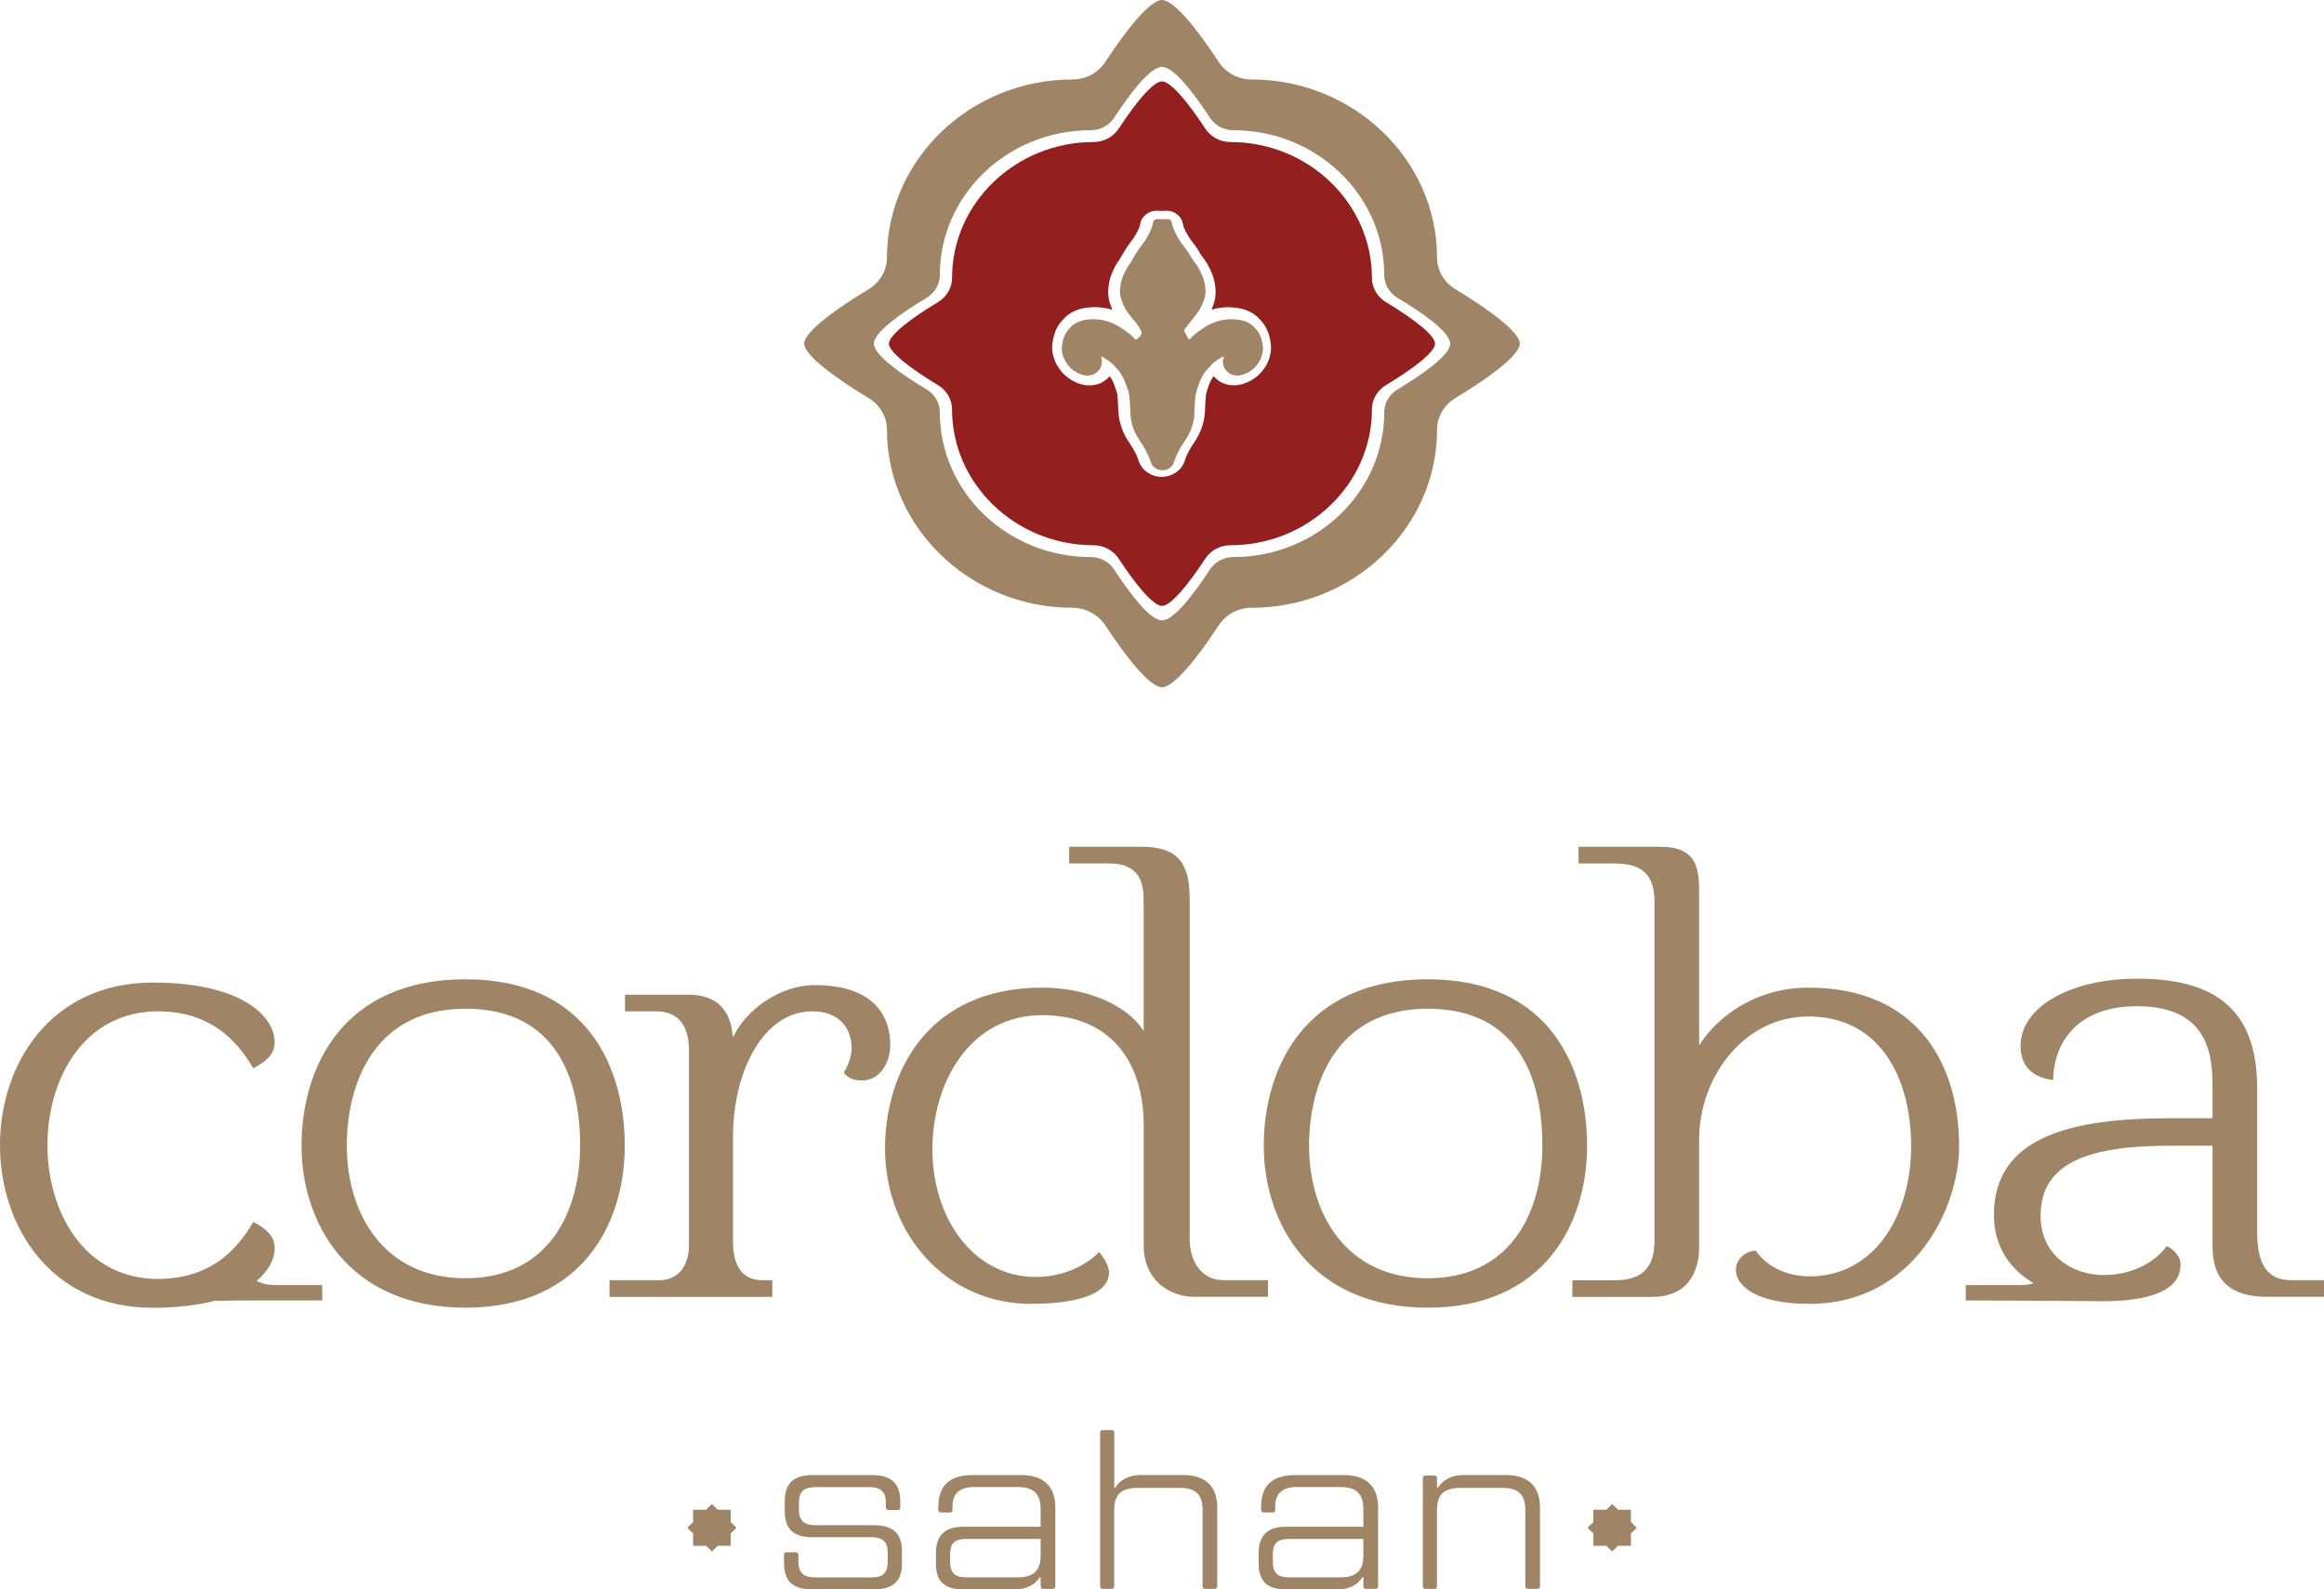 <?xml version="1.0" encoding="UTF-8"?> <svg xmlns="http://www.w3.org/2000/svg" width="370" height="253" viewBox="0 0 370 253" fill="none"><path d="M129.295 252.994C127.766 252.994 126.635 252.656 125.911 251.985C125.186 251.315 124.82 250.242 124.82 248.774V247.51C124.82 247.363 124.86 247.255 124.933 247.184C125.006 247.114 125.106 247.076 125.233 247.076H126.662C126.815 247.076 126.928 247.114 127.001 247.184C127.074 247.255 127.114 247.363 127.114 247.51V248.595C127.114 249.438 127.32 250.064 127.733 250.472C128.145 250.881 128.816 251.085 129.747 251.085H138.777C139.654 251.085 140.299 250.894 140.711 250.51C141.124 250.127 141.33 249.508 141.33 248.665V247.076C141.33 246.259 141.124 245.652 140.711 245.269C140.299 244.886 139.654 244.695 138.777 244.695H129.375C127.846 244.695 126.722 244.356 126.01 243.686C125.292 243.016 124.94 241.975 124.94 240.577V238.917C124.94 237.519 125.299 236.485 126.01 235.808C126.722 235.138 127.846 234.799 129.375 234.799H138.856C140.386 234.799 141.516 235.144 142.241 235.827C142.965 236.517 143.331 237.583 143.331 239.026V239.964C143.331 240.085 143.298 240.181 143.238 240.251C143.178 240.322 143.065 240.36 142.919 240.36H141.489C141.336 240.36 141.223 240.322 141.15 240.251C141.077 240.181 141.037 240.085 141.037 239.964V239.134C141.037 238.317 140.824 237.704 140.399 237.308C139.973 236.912 139.322 236.715 138.444 236.715H129.794C128.916 236.715 128.264 236.906 127.839 237.289C127.413 237.672 127.201 238.291 127.201 239.134V240.36C127.201 241.202 127.413 241.815 127.839 242.205C128.264 242.588 128.916 242.779 129.794 242.779H139.162C140.691 242.779 141.815 243.118 142.527 243.788C143.245 244.465 143.597 245.486 143.597 246.859V248.883C143.597 250.281 143.231 251.315 142.507 251.992C141.782 252.668 140.652 253 139.122 253H129.302L129.295 252.994Z" fill="#9F8565"></path><path d="M153.33 252.994C151.847 252.994 150.757 252.662 150.058 251.998C149.354 251.334 149.008 250.293 149.008 248.876V247.178C149.008 246.24 149.174 245.461 149.5 244.848C149.826 244.235 150.304 243.775 150.929 243.475C151.554 243.175 152.359 243.022 153.336 243.022H166.541V244.969H153.788C152.911 244.969 152.272 245.148 151.867 245.512C151.468 245.869 151.268 246.501 151.268 247.389V248.653C151.268 249.495 151.468 250.108 151.867 250.498C152.266 250.881 152.904 251.072 153.788 251.072H162.066C163.323 251.072 164.234 250.791 164.812 250.223C165.391 249.655 165.677 248.787 165.677 247.606V240.168C165.677 238.987 165.391 238.119 164.812 237.551C164.234 236.983 163.323 236.702 162.066 236.702H155.032C153.901 236.702 153.057 236.964 152.492 237.481C151.927 237.998 151.647 238.764 151.647 239.773V240.353C151.647 240.475 151.614 240.571 151.554 240.641C151.495 240.711 151.382 240.749 151.235 240.749H149.846C149.693 240.749 149.58 240.711 149.506 240.641C149.433 240.571 149.393 240.475 149.393 240.353V239.849C149.393 238.719 149.593 237.781 149.999 237.034C150.397 236.287 151.003 235.725 151.807 235.355C152.612 234.984 153.636 234.793 154.892 234.793H162.525C164.334 234.793 165.697 235.233 166.628 236.108C167.558 236.989 168.017 238.279 168.017 239.99V252.521C168.017 252.643 167.977 252.739 167.904 252.809C167.831 252.879 167.718 252.917 167.565 252.917H166.136C165.983 252.917 165.87 252.879 165.796 252.809C165.723 252.739 165.683 252.643 165.683 252.521V251.079H165.497C165.171 251.653 164.666 252.119 163.975 252.47C163.283 252.822 162.439 252.994 161.435 252.994H153.35H153.33Z" fill="#9F8565"></path><path d="M175.597 252.923C175.444 252.923 175.331 252.885 175.258 252.815C175.184 252.745 175.145 252.649 175.145 252.528V228.038C175.145 227.892 175.184 227.789 175.258 227.732C175.331 227.675 175.444 227.643 175.597 227.643H176.986C177.139 227.643 177.246 227.675 177.305 227.732C177.365 227.789 177.399 227.898 177.399 228.038V236.778H177.585C177.911 236.197 178.422 235.725 179.127 235.348C179.825 234.978 180.71 234.786 181.76 234.786H188.303C190.111 234.786 191.474 235.227 192.405 236.101C193.336 236.982 193.795 238.272 193.795 239.983V252.515C193.795 252.636 193.755 252.732 193.682 252.802C193.609 252.872 193.496 252.911 193.343 252.911H191.913C191.76 252.911 191.647 252.872 191.574 252.802C191.501 252.732 191.461 252.636 191.461 252.515V240.309C191.461 239.102 191.169 238.227 190.597 237.672C190.018 237.117 189.114 236.842 187.891 236.842H181.042C179.786 236.842 178.868 237.123 178.276 237.672C177.684 238.227 177.392 239.102 177.392 240.309V252.515C177.392 252.636 177.359 252.732 177.299 252.802C177.239 252.872 177.133 252.911 176.98 252.911H175.59L175.597 252.923Z" fill="#9F8565"></path><path d="M204.712 252.994C203.23 252.994 202.139 252.662 201.441 251.998C200.736 251.334 200.391 250.293 200.391 248.876V247.178C200.391 246.24 200.557 245.461 200.883 244.848C201.208 244.235 201.687 243.775 202.312 243.475C202.937 243.175 203.742 243.022 204.719 243.022H217.924V244.969H205.171C204.294 244.969 203.655 245.148 203.25 245.512C202.851 245.869 202.651 246.501 202.651 247.389V248.653C202.651 249.495 202.851 250.108 203.25 250.498C203.649 250.881 204.287 251.072 205.171 251.072H213.449C214.706 251.072 215.617 250.791 216.195 250.223C216.774 249.655 217.06 248.787 217.06 247.606V240.168C217.06 238.987 216.774 238.119 216.195 237.551C215.617 236.983 214.706 236.702 213.449 236.702H206.415C205.284 236.702 204.44 236.964 203.875 237.481C203.31 237.998 203.03 238.764 203.03 239.773V240.353C203.03 240.475 202.997 240.571 202.937 240.641C202.877 240.711 202.764 240.749 202.618 240.749H201.228C201.075 240.749 200.962 240.711 200.889 240.641C200.816 240.571 200.776 240.475 200.776 240.353V239.849C200.776 238.719 200.976 237.781 201.381 237.034C201.78 236.287 202.385 235.725 203.19 235.355C203.994 234.984 205.018 234.793 206.275 234.793H213.908C215.717 234.793 217.08 235.233 218.01 236.108C218.941 236.989 219.4 238.279 219.4 239.99V252.521C219.4 252.643 219.36 252.739 219.287 252.809C219.214 252.879 219.101 252.917 218.948 252.917H217.518C217.365 252.917 217.252 252.879 217.179 252.809C217.106 252.739 217.066 252.643 217.066 252.521V251.079H216.88C216.554 251.653 216.049 252.119 215.357 252.47C214.666 252.822 213.822 252.994 212.818 252.994H204.732H204.712Z" fill="#9F8565"></path><path d="M226.979 252.923C226.827 252.923 226.714 252.885 226.64 252.815C226.567 252.744 226.527 252.649 226.527 252.527V235.297C226.527 235.15 226.567 235.041 226.64 234.971C226.714 234.901 226.827 234.863 226.979 234.863H228.369C228.522 234.863 228.628 234.901 228.688 234.971C228.748 235.041 228.781 235.15 228.781 235.297V236.778H228.968C229.32 236.197 229.839 235.725 230.53 235.348C231.222 234.978 232.093 234.786 233.143 234.786H239.686C241.494 234.786 242.857 235.227 243.788 236.101C244.719 236.982 245.178 238.272 245.178 239.983V252.515C245.178 252.636 245.138 252.732 245.065 252.802C244.992 252.872 244.879 252.91 244.726 252.91H243.296C243.143 252.91 243.03 252.872 242.957 252.802C242.884 252.732 242.844 252.636 242.844 252.515V240.308C242.844 239.102 242.551 238.227 241.98 237.672C241.401 237.116 240.497 236.842 239.273 236.842H232.425C231.168 236.842 230.251 237.123 229.659 237.672C229.067 238.227 228.775 239.102 228.775 240.308V252.515C228.775 252.636 228.741 252.732 228.682 252.802C228.622 252.872 228.515 252.91 228.362 252.91H226.973L226.979 252.923Z" fill="#9F8565"></path><path fill-rule="evenodd" clip-rule="evenodd" d="M112.399 240.315L113.337 239.415L114.281 240.315H116.329V242.281L117.267 243.188L116.329 244.088V246.054H114.281L113.337 246.954L112.399 246.054H110.352V244.088L109.414 243.188L110.352 242.281V240.315H112.399Z" fill="#9F8565"></path><path fill-rule="evenodd" clip-rule="evenodd" d="M255.73 240.315L256.668 239.415L257.605 240.315H259.653V242.281L260.597 243.188L259.653 244.088V246.054H257.605L256.668 246.954L255.73 246.054H253.676V244.088L252.738 243.188L253.676 242.281V240.315H255.73Z" fill="#9F8565"></path><path fill-rule="evenodd" clip-rule="evenodd" d="M231.722 46.042C229.907 44.95 228.79 43.048 228.79 40.992C228.79 25.409 215.505 12.653 199.275 12.653C197.134 12.653 195.153 11.581 194.016 9.838C190.512 4.475 186.848 0 185 0C183.158 0 179.488 4.475 175.984 9.838C174.847 11.581 172.865 12.653 170.724 12.653C154.494 12.653 141.21 25.409 141.21 40.992C141.21 43.048 140.093 44.95 138.277 46.042C132.692 49.406 128.031 52.924 128.031 54.699C128.031 56.467 132.692 59.991 138.277 63.355C140.093 64.447 141.21 66.35 141.21 68.405C141.21 83.989 154.494 96.744 170.724 96.744C172.865 96.744 174.847 97.817 175.984 99.559C179.488 104.922 183.151 109.397 185 109.397C186.841 109.397 190.512 104.922 194.016 99.559C195.153 97.817 197.134 96.744 199.275 96.744C215.505 96.744 228.79 83.989 228.79 68.405C228.79 66.35 229.907 64.447 231.722 63.355C237.307 59.991 241.968 56.473 241.968 54.699C241.968 52.93 237.307 49.406 231.722 46.042ZM222.487 61.995C221.17 62.787 220.386 64.141 220.386 65.615C220.386 78.326 209.614 88.668 196.376 88.668C194.84 88.668 193.431 89.421 192.606 90.686C190.206 94.363 186.935 98.749 185.006 98.749C183.078 98.749 179.807 94.363 177.407 90.686C176.582 89.421 175.173 88.668 173.637 88.668C160.398 88.668 149.627 78.326 149.627 65.615C149.627 64.141 148.843 62.787 147.526 61.995C143.696 59.691 139.128 56.55 139.128 54.699C139.128 52.847 143.696 49.706 147.526 47.402C148.843 46.61 149.627 45.257 149.627 43.782C149.627 31.071 160.398 20.729 173.637 20.729C175.173 20.729 176.582 19.976 177.407 18.712C179.807 15.034 183.078 10.649 185.006 10.649C186.935 10.649 190.206 15.034 192.606 18.712C193.431 19.976 194.84 20.729 196.376 20.729C209.614 20.729 220.386 31.071 220.386 43.782C220.386 45.257 221.17 46.61 222.487 47.402C226.316 49.706 230.884 52.847 230.884 54.699C230.884 56.55 226.316 59.691 222.487 61.995Z" fill="#9F8565"></path><path d="M185.064 74.853C185.935 74.853 186.673 74.33 186.899 73.589C187.006 73.251 187.125 72.919 187.258 72.593C187.378 72.332 187.511 72.076 187.644 71.821C187.79 71.546 187.937 71.266 188.103 71.004C188.435 70.474 188.801 69.97 189.107 69.427C189.433 68.852 189.692 68.24 189.865 67.62C189.951 67.314 190.018 67.001 190.071 66.688C190.124 66.35 190.144 66.005 190.157 65.66C190.191 64.85 190.231 64.032 190.304 63.222C190.33 63.011 190.363 62.807 190.41 62.596C190.463 62.373 190.53 62.149 190.603 61.926C190.762 61.447 190.929 60.968 191.121 60.502C191.235 60.247 191.354 59.998 191.5 59.755C191.653 59.487 191.833 59.232 192.026 58.989C192.278 58.695 192.538 58.408 192.81 58.127C193.07 57.865 193.349 57.623 193.648 57.399C193.854 57.259 194.06 57.125 194.28 57.004C194.459 56.901 194.652 56.812 194.852 56.729C194.858 56.729 194.865 56.729 194.878 56.723C194.818 56.863 194.772 57.01 194.739 57.157C194.659 57.546 194.705 57.942 194.825 58.319C194.931 58.632 195.151 58.887 195.383 59.13C195.583 59.334 195.829 59.519 196.108 59.627C196.481 59.761 196.873 59.813 197.278 59.768C198.003 59.678 198.661 59.359 199.227 58.957C199.805 58.548 200.237 58.012 200.556 57.425C200.723 57.125 200.836 56.799 200.935 56.474C201.035 56.154 201.088 55.803 201.082 55.471C201.082 55.133 201.022 54.801 200.955 54.469C200.895 54.175 200.822 53.888 200.709 53.607C200.576 53.282 200.417 52.956 200.197 52.669C199.985 52.388 199.739 52.126 199.486 51.877C199.3 51.692 199.047 51.545 198.814 51.405C198.681 51.328 198.535 51.271 198.389 51.207C198.063 51.073 197.697 50.971 197.338 50.92C196.939 50.862 196.54 50.817 196.141 50.817C196.062 50.817 195.982 50.817 195.895 50.817C195.616 50.824 195.337 50.849 195.058 50.881C194.453 50.958 193.868 51.117 193.309 51.328C193.302 51.328 193.289 51.328 193.282 51.334C193.223 51.354 193.169 51.373 193.116 51.405C193.05 51.43 192.99 51.456 192.923 51.488C192.617 51.622 192.325 51.762 192.046 51.935C191.773 52.094 191.514 52.273 191.254 52.445C190.909 52.682 190.563 52.931 190.244 53.192C189.931 53.448 189.659 53.722 189.406 54.022C189.233 54.233 188.947 53.333 188.688 52.975C188.322 52.477 188.715 52.279 189.074 51.82C189.286 51.558 189.812 50.856 190.018 50.594C190.197 50.37 190.377 50.141 190.55 49.911C190.716 49.688 190.882 49.464 191.022 49.228C191.201 48.934 191.341 48.621 191.467 48.309C191.567 48.053 191.667 47.798 191.746 47.536C191.846 47.242 191.886 46.949 191.913 46.642C191.939 46.387 191.926 46.132 191.899 45.876C191.879 45.627 191.846 45.378 191.8 45.129C191.74 44.81 191.66 44.497 191.54 44.191C191.434 43.916 191.314 43.654 191.195 43.386C191.062 43.099 190.915 42.818 190.749 42.537C190.603 42.288 190.43 42.059 190.257 41.829C189.499 40.858 189.499 40.526 188.748 39.556C188.449 39.166 188.149 38.79 187.883 38.381C187.617 37.966 187.378 37.545 187.152 37.117C187.019 36.849 186.893 36.575 186.78 36.294C186.72 36.147 186.693 35.994 186.653 35.84C186.607 35.662 186.567 35.483 186.52 35.304C186.487 35.157 186.334 35.017 186.188 34.947C186.082 34.896 185.955 34.87 185.836 34.877C185.789 34.877 185.317 34.896 185.064 34.902C184.818 34.896 184.34 34.877 184.293 34.877C184.173 34.877 184.047 34.896 183.941 34.947C183.794 35.017 183.648 35.151 183.608 35.304C183.562 35.483 183.522 35.662 183.475 35.84C183.435 35.994 183.409 36.147 183.349 36.294C183.236 36.575 183.116 36.849 182.976 37.117C182.75 37.545 182.511 37.973 182.245 38.381C181.986 38.79 181.653 39.154 181.381 39.556C180.629 40.66 180.889 40.29 179.978 41.842C179.832 42.09 179.625 42.301 179.486 42.55C179.326 42.825 179.18 43.112 179.04 43.399C178.914 43.661 178.794 43.929 178.695 44.204C178.575 44.51 178.502 44.823 178.435 45.142C178.389 45.391 178.355 45.64 178.336 45.889C178.316 46.144 178.296 46.4 178.322 46.655C178.355 46.962 178.395 47.255 178.488 47.549C178.575 47.81 178.668 48.066 178.768 48.321C178.894 48.634 179.034 48.947 179.213 49.241C179.353 49.477 179.519 49.7 179.685 49.924C179.858 50.154 180.038 50.377 180.217 50.607C180.423 50.868 180.649 51.117 180.862 51.379C181.221 51.839 181.514 52.337 181.746 52.854C181.913 53.256 180.895 54.233 180.722 54.022C180.476 53.716 180.197 53.448 179.885 53.192C179.566 52.931 179.22 52.682 178.874 52.445C178.615 52.267 178.355 52.094 178.083 51.935C177.804 51.769 177.504 51.622 177.205 51.488C177.139 51.462 177.079 51.43 177.012 51.405C176.966 51.373 176.906 51.354 176.846 51.334C176.839 51.334 176.826 51.335 176.82 51.328C176.261 51.111 175.676 50.958 175.071 50.881C174.792 50.843 174.512 50.824 174.233 50.817C174.153 50.817 174.073 50.817 173.987 50.817C173.581 50.817 173.183 50.856 172.79 50.92C172.431 50.971 172.066 51.073 171.74 51.207C171.6 51.264 171.447 51.328 171.314 51.405C171.081 51.539 170.829 51.686 170.643 51.877C170.39 52.133 170.144 52.388 169.931 52.669C169.712 52.956 169.552 53.282 169.419 53.607C169.306 53.888 169.233 54.175 169.173 54.469C169.107 54.801 169.047 55.133 169.047 55.471C169.047 55.803 169.093 56.148 169.193 56.474C169.293 56.793 169.406 57.125 169.572 57.425C169.898 58.012 170.323 58.548 170.902 58.957C171.467 59.359 172.125 59.678 172.85 59.768C173.249 59.813 173.648 59.768 174.02 59.627C174.3 59.525 174.552 59.334 174.745 59.13C174.984 58.887 175.204 58.632 175.304 58.319C175.43 57.942 175.476 57.546 175.39 57.157C175.357 57.01 175.31 56.863 175.25 56.723C175.257 56.723 175.264 56.723 175.277 56.729C175.47 56.812 175.663 56.901 175.842 57.004C176.062 57.131 176.268 57.259 176.474 57.399C176.773 57.629 177.052 57.865 177.312 58.127C177.584 58.408 177.843 58.695 178.096 58.989C178.289 59.238 178.468 59.493 178.621 59.755C178.761 59.998 178.887 60.247 179 60.502C179.193 60.974 179.359 61.447 179.519 61.926C179.592 62.149 179.665 62.366 179.712 62.596C179.758 62.8 179.792 63.011 179.818 63.222C179.891 64.032 179.925 64.85 179.964 65.66C179.978 66.005 179.991 66.35 180.051 66.688C180.104 67.001 180.171 67.314 180.257 67.62C180.43 68.246 180.689 68.852 181.015 69.427C181.321 69.97 181.687 70.474 182.019 71.004C182.185 71.272 182.332 71.546 182.478 71.821C182.611 72.076 182.744 72.332 182.863 72.593C182.996 72.919 183.123 73.257 183.222 73.589C183.449 74.33 184.193 74.853 185.058 74.853H185.064Z" fill="#9F8565"></path><path fill-rule="evenodd" clip-rule="evenodd" d="M220.656 48.091C219.273 47.255 218.422 45.806 218.422 44.235C218.422 32.342 208.289 22.606 195.895 22.606C194.259 22.606 192.75 21.789 191.879 20.461C189.206 16.369 186.407 12.953 184.997 12.953C183.588 12.953 180.795 16.369 178.116 20.461C177.245 21.789 175.735 22.606 174.1 22.606C161.712 22.606 151.573 32.335 151.573 44.235C151.573 45.806 150.722 47.255 149.339 48.091C145.077 50.657 141.52 53.345 141.52 54.699C141.52 56.052 145.077 58.733 149.339 61.306C150.722 62.142 151.573 63.591 151.573 65.162C151.573 77.055 161.706 86.791 174.1 86.791C175.735 86.791 177.245 87.608 178.116 88.936C180.788 93.028 183.588 96.444 184.997 96.444C186.407 96.444 189.199 93.028 191.879 88.936C192.75 87.608 194.259 86.791 195.895 86.791C208.282 86.791 218.422 77.062 218.422 65.162C218.422 63.591 219.273 62.142 220.656 61.306C224.918 58.739 228.475 56.052 228.475 54.699C228.475 53.345 224.918 50.664 220.656 48.091ZM202.165 56.767C202.059 57.118 201.906 57.578 201.653 58.044C201.168 58.918 200.543 59.633 199.791 60.163C198.894 60.802 197.943 61.185 196.972 61.306C196.254 61.383 195.556 61.306 194.884 61.063C194.359 60.872 193.88 60.553 193.448 60.118C193.375 60.042 193.295 59.959 193.215 59.876C193.215 59.876 193.209 59.882 193.202 59.889C193.136 59.984 193.003 60.163 192.896 60.355C192.796 60.527 192.71 60.706 192.63 60.885C192.477 61.248 192.331 61.67 192.198 62.085C192.145 62.244 192.092 62.398 192.058 62.557C192.019 62.717 191.999 62.857 191.979 63.004C191.919 63.636 191.892 64.358 191.859 65.073C191.832 65.622 191.812 66.011 191.746 66.4C191.686 66.771 191.606 67.135 191.507 67.499C191.3 68.239 190.995 68.967 190.602 69.656C190.396 70.02 190.17 70.365 189.937 70.716L189.592 71.246C189.472 71.437 189.366 71.642 189.259 71.846C189.106 72.14 188.993 72.35 188.894 72.567C188.82 72.759 188.714 73.027 188.634 73.302C188.169 74.834 186.653 75.9 184.951 75.9C183.249 75.9 181.739 74.834 181.267 73.308C181.181 73.034 181.081 72.765 180.975 72.504C180.908 72.357 180.795 72.146 180.682 71.935C180.529 71.654 180.423 71.45 180.303 71.259L179.957 70.729C179.725 70.378 179.499 70.033 179.292 69.669C178.9 68.98 178.601 68.252 178.388 67.511C178.282 67.147 178.209 66.784 178.149 66.42C178.082 66.03 178.062 65.641 178.042 65.251C178.003 64.37 177.969 63.649 177.903 62.934C177.896 62.87 177.87 62.73 177.836 62.583C177.796 62.404 177.75 62.257 177.697 62.117C177.55 61.676 177.404 61.255 177.238 60.84C177.178 60.719 177.092 60.533 176.992 60.355C176.899 60.195 176.786 60.035 176.673 59.882C176.6 59.965 176.526 60.042 176.453 60.112C176.008 60.559 175.529 60.878 175.01 61.07C174.346 61.312 173.634 61.389 172.929 61.319C171.952 61.197 171.008 60.814 170.104 60.176C169.352 59.64 168.727 58.931 168.242 58.056C167.996 57.61 167.843 57.163 167.73 56.786C167.577 56.275 167.497 55.745 167.51 55.248C167.517 54.813 167.584 54.379 167.67 53.952C167.756 53.549 167.85 53.16 168.009 52.783C168.215 52.266 168.455 51.832 168.74 51.455C168.993 51.117 169.292 50.798 169.598 50.491C169.937 50.153 170.316 49.917 170.675 49.712C170.842 49.617 171.034 49.527 171.234 49.444C171.766 49.221 172.291 49.074 172.81 49.004C173.302 48.934 173.76 48.902 174.292 48.889H174.598C174.897 48.908 175.243 48.934 175.582 48.978C176.081 49.042 176.593 49.151 177.098 49.31C177.072 49.24 177.038 49.176 177.012 49.106C176.899 48.825 176.792 48.538 176.699 48.244C176.546 47.772 176.487 47.344 176.453 46.986C176.413 46.629 176.427 46.265 176.46 45.908C176.487 45.608 176.52 45.301 176.58 44.995C176.659 44.586 176.766 44.184 176.912 43.788C177.025 43.488 177.165 43.182 177.304 42.888C177.457 42.562 177.624 42.237 177.81 41.924C177.916 41.739 178.049 41.56 178.182 41.381L178.807 40.347C179.126 39.798 179.146 39.76 179.705 38.93C179.851 38.713 180.01 38.508 180.17 38.298C180.29 38.145 180.409 37.991 180.516 37.832C180.742 37.481 180.948 37.11 181.147 36.74C181.227 36.574 181.327 36.351 181.42 36.127L181.586 35.425C181.753 34.755 182.258 34.155 182.943 33.816C183.375 33.618 183.84 33.516 184.253 33.542L184.991 33.567L185.582 33.542C186.041 33.51 186.48 33.618 186.879 33.797C187.597 34.142 188.109 34.748 188.275 35.431L188.455 36.166C188.528 36.344 188.628 36.561 188.734 36.778C188.913 37.11 189.113 37.474 189.339 37.825C189.532 38.119 189.751 38.4 189.971 38.681C190.509 39.377 190.729 39.747 190.941 40.124C191.088 40.379 191.234 40.634 191.527 41.011C191.746 41.286 191.965 41.592 192.152 41.905C192.338 42.218 192.504 42.543 192.657 42.869C192.796 43.169 192.936 43.469 193.049 43.775C193.202 44.171 193.302 44.567 193.382 44.982C193.441 45.295 193.481 45.601 193.508 45.908C193.541 46.259 193.554 46.623 193.515 46.986C193.481 47.344 193.421 47.772 193.269 48.244C193.175 48.531 193.069 48.819 192.956 49.106C192.929 49.17 192.91 49.227 192.883 49.291C193.355 49.151 193.827 49.049 194.299 48.991C194.632 48.946 194.971 48.921 195.31 48.908H195.602C196.074 48.908 196.573 48.946 197.065 49.023C197.584 49.1 198.102 49.246 198.574 49.438C198.834 49.547 199.033 49.636 199.213 49.744C199.552 49.936 199.931 50.172 200.263 50.511C200.576 50.823 200.875 51.142 201.128 51.487C201.407 51.858 201.653 52.298 201.859 52.822C202.012 53.192 202.112 53.575 202.191 53.971C202.278 54.411 202.344 54.845 202.358 55.279C202.364 55.777 202.291 56.307 202.138 56.812L202.165 56.767Z" fill="#931F1E"></path><path fill-rule="evenodd" clip-rule="evenodd" d="M287.925 157.208C279.753 157.208 273.596 161.587 270.518 166.382V142.64C270.518 138.669 270.518 134.793 264.361 134.793H251.316V137.443H257.04C261.921 137.443 263.41 139.684 263.41 143.661V197.261C263.41 200.217 262.772 203.786 257.147 203.786H250.332V206.435H262.985C269.461 206.435 270.518 201.443 270.518 198.487V181.365C270.518 171.483 277.626 161.798 287.925 161.798C299.175 161.798 304.268 171.374 304.268 182.482C304.268 193.591 298.324 203.167 288.138 203.167C281.981 203.167 279.541 199.087 279.541 199.087C277.845 199.087 276.356 200.511 276.356 202.145C276.356 204.386 279.115 207.546 288.138 207.546C304.587 207.546 311.908 192.365 311.908 182.476C311.908 169.433 305.325 157.208 287.925 157.208ZM201.202 182.374C201.202 194.497 208.523 208.153 227.313 208.153C246.103 208.153 252.679 194.497 252.679 182.374C252.679 170.251 246.947 155.88 227.313 155.88C207.678 155.88 201.202 170.046 201.202 182.374ZM208.416 182.374C208.416 172.491 212.765 160.566 227.306 160.566C241.848 160.566 245.558 171.878 245.558 182.374C245.558 192.869 240.571 203.467 227.306 203.467C214.041 203.467 208.416 192.869 208.416 182.374ZM189.4 142.94C189.4 137.539 187.598 134.787 181.867 134.787H170.218V137.436H176.561C181.867 137.436 182.08 141.107 182.08 143.655V164.135C179.533 159.959 172.951 157.208 165.949 157.208C147.379 157.208 140.903 171.068 140.903 182.782C140.903 196.438 150.663 207.546 164.148 207.546C167.332 207.546 176.561 207.24 176.561 202.554C176.561 201.028 174.972 199.292 174.972 199.292C174.44 199.904 170.936 203.262 164.892 203.262C154.919 203.262 148.443 193.789 148.443 182.987C148.443 172.185 154.493 161.587 165.956 161.587C176.674 161.587 182.086 168.923 182.086 179.112V198.27C182.086 203.977 186.435 206.423 190.152 206.423H201.874V203.773H194.819C191.209 203.773 189.407 200.715 189.407 197.153V142.946L189.4 142.94ZM129.739 156.799C124.327 156.799 118.808 160.572 116.687 165.156C116.368 160.777 114.141 158.331 109.579 158.331H99.506V160.981H104.486C107.246 160.981 109.686 162.411 109.686 167.199V198.277C109.686 200.313 108.835 203.78 104.912 203.78H97.039V206.429H122.957V203.78H121.368C117.545 203.78 116.7 200.517 116.7 197.664V180.95C116.7 170.455 121.581 160.981 129.327 160.981C133.782 160.981 135.59 163.835 135.59 166.893C135.59 168.214 134.739 170.359 134.314 170.665C134.314 170.665 134.952 171.987 137.179 171.987C140.258 171.987 141.74 168.929 141.74 166.382C141.74 161.083 138.449 156.806 129.746 156.806L129.739 156.799ZM48.003 182.374C48.003 194.497 55.324 208.153 74.107 208.153C92.89 208.153 99.473 194.497 99.473 182.374C99.473 170.251 93.742 155.88 74.107 155.88C54.473 155.88 48.003 170.046 48.003 182.374ZM55.217 182.374C55.217 172.491 59.566 160.566 74.107 160.566C88.648 160.566 92.359 171.878 92.359 182.374C92.359 192.869 87.372 203.467 74.107 203.467C60.842 203.467 55.217 192.869 55.217 182.374ZM312.965 207.004V204.558H321.629C322.36 204.558 323.085 204.475 323.763 204.265C320.199 202.126 317.446 198.647 317.446 193.38C317.446 180.848 329.967 177.994 345.465 177.994H352.254V173.206C352.254 168.623 352.041 160.164 340.259 160.164C329.86 160.164 326.888 166.988 326.888 171.885C326.888 171.885 321.689 171.783 321.689 166.484C321.689 160.266 329.647 155.784 340.259 155.784C351.935 155.784 359.362 160.062 359.362 173.206V196.131C359.362 200.92 360.745 203.773 364.774 203.773H370V206.423H360.957C352.467 206.423 352.254 200.817 352.254 197.964V182.374H345.359C332.307 182.374 324.88 185.228 324.88 193.482C324.88 200.102 330.292 202.956 334.853 202.956C341.961 202.956 344.933 198.372 344.933 198.372C345.359 198.372 347.161 199.694 347.161 201.226C347.161 203.301 346.163 206.895 335.605 207.125C335.891 207.144 320.565 207.004 312.965 207.004ZM34.074 207.074C36.308 207.035 38.03 207.004 38.289 207.004H51.301V204.558H43.914C42.837 204.558 41.766 204.373 40.855 203.882C42.89 202.203 43.734 200.287 43.734 198.679C43.734 196.949 42.671 195.723 40.337 194.504C38.641 197.255 34.818 203.575 25.157 203.575C1.686 203.575 1.686 160.981 25.157 160.981C34.812 160.981 38.635 167.301 40.337 170.053C42.671 168.827 43.734 167.608 43.734 165.877C43.734 162.009 38.854 156.404 24.313 156.404C-8.101 156.404 -8.108 208.165 24.313 208.165C28.242 208.165 31.46 207.757 34.074 207.08V207.074Z" fill="#9F8565"></path></svg> 
